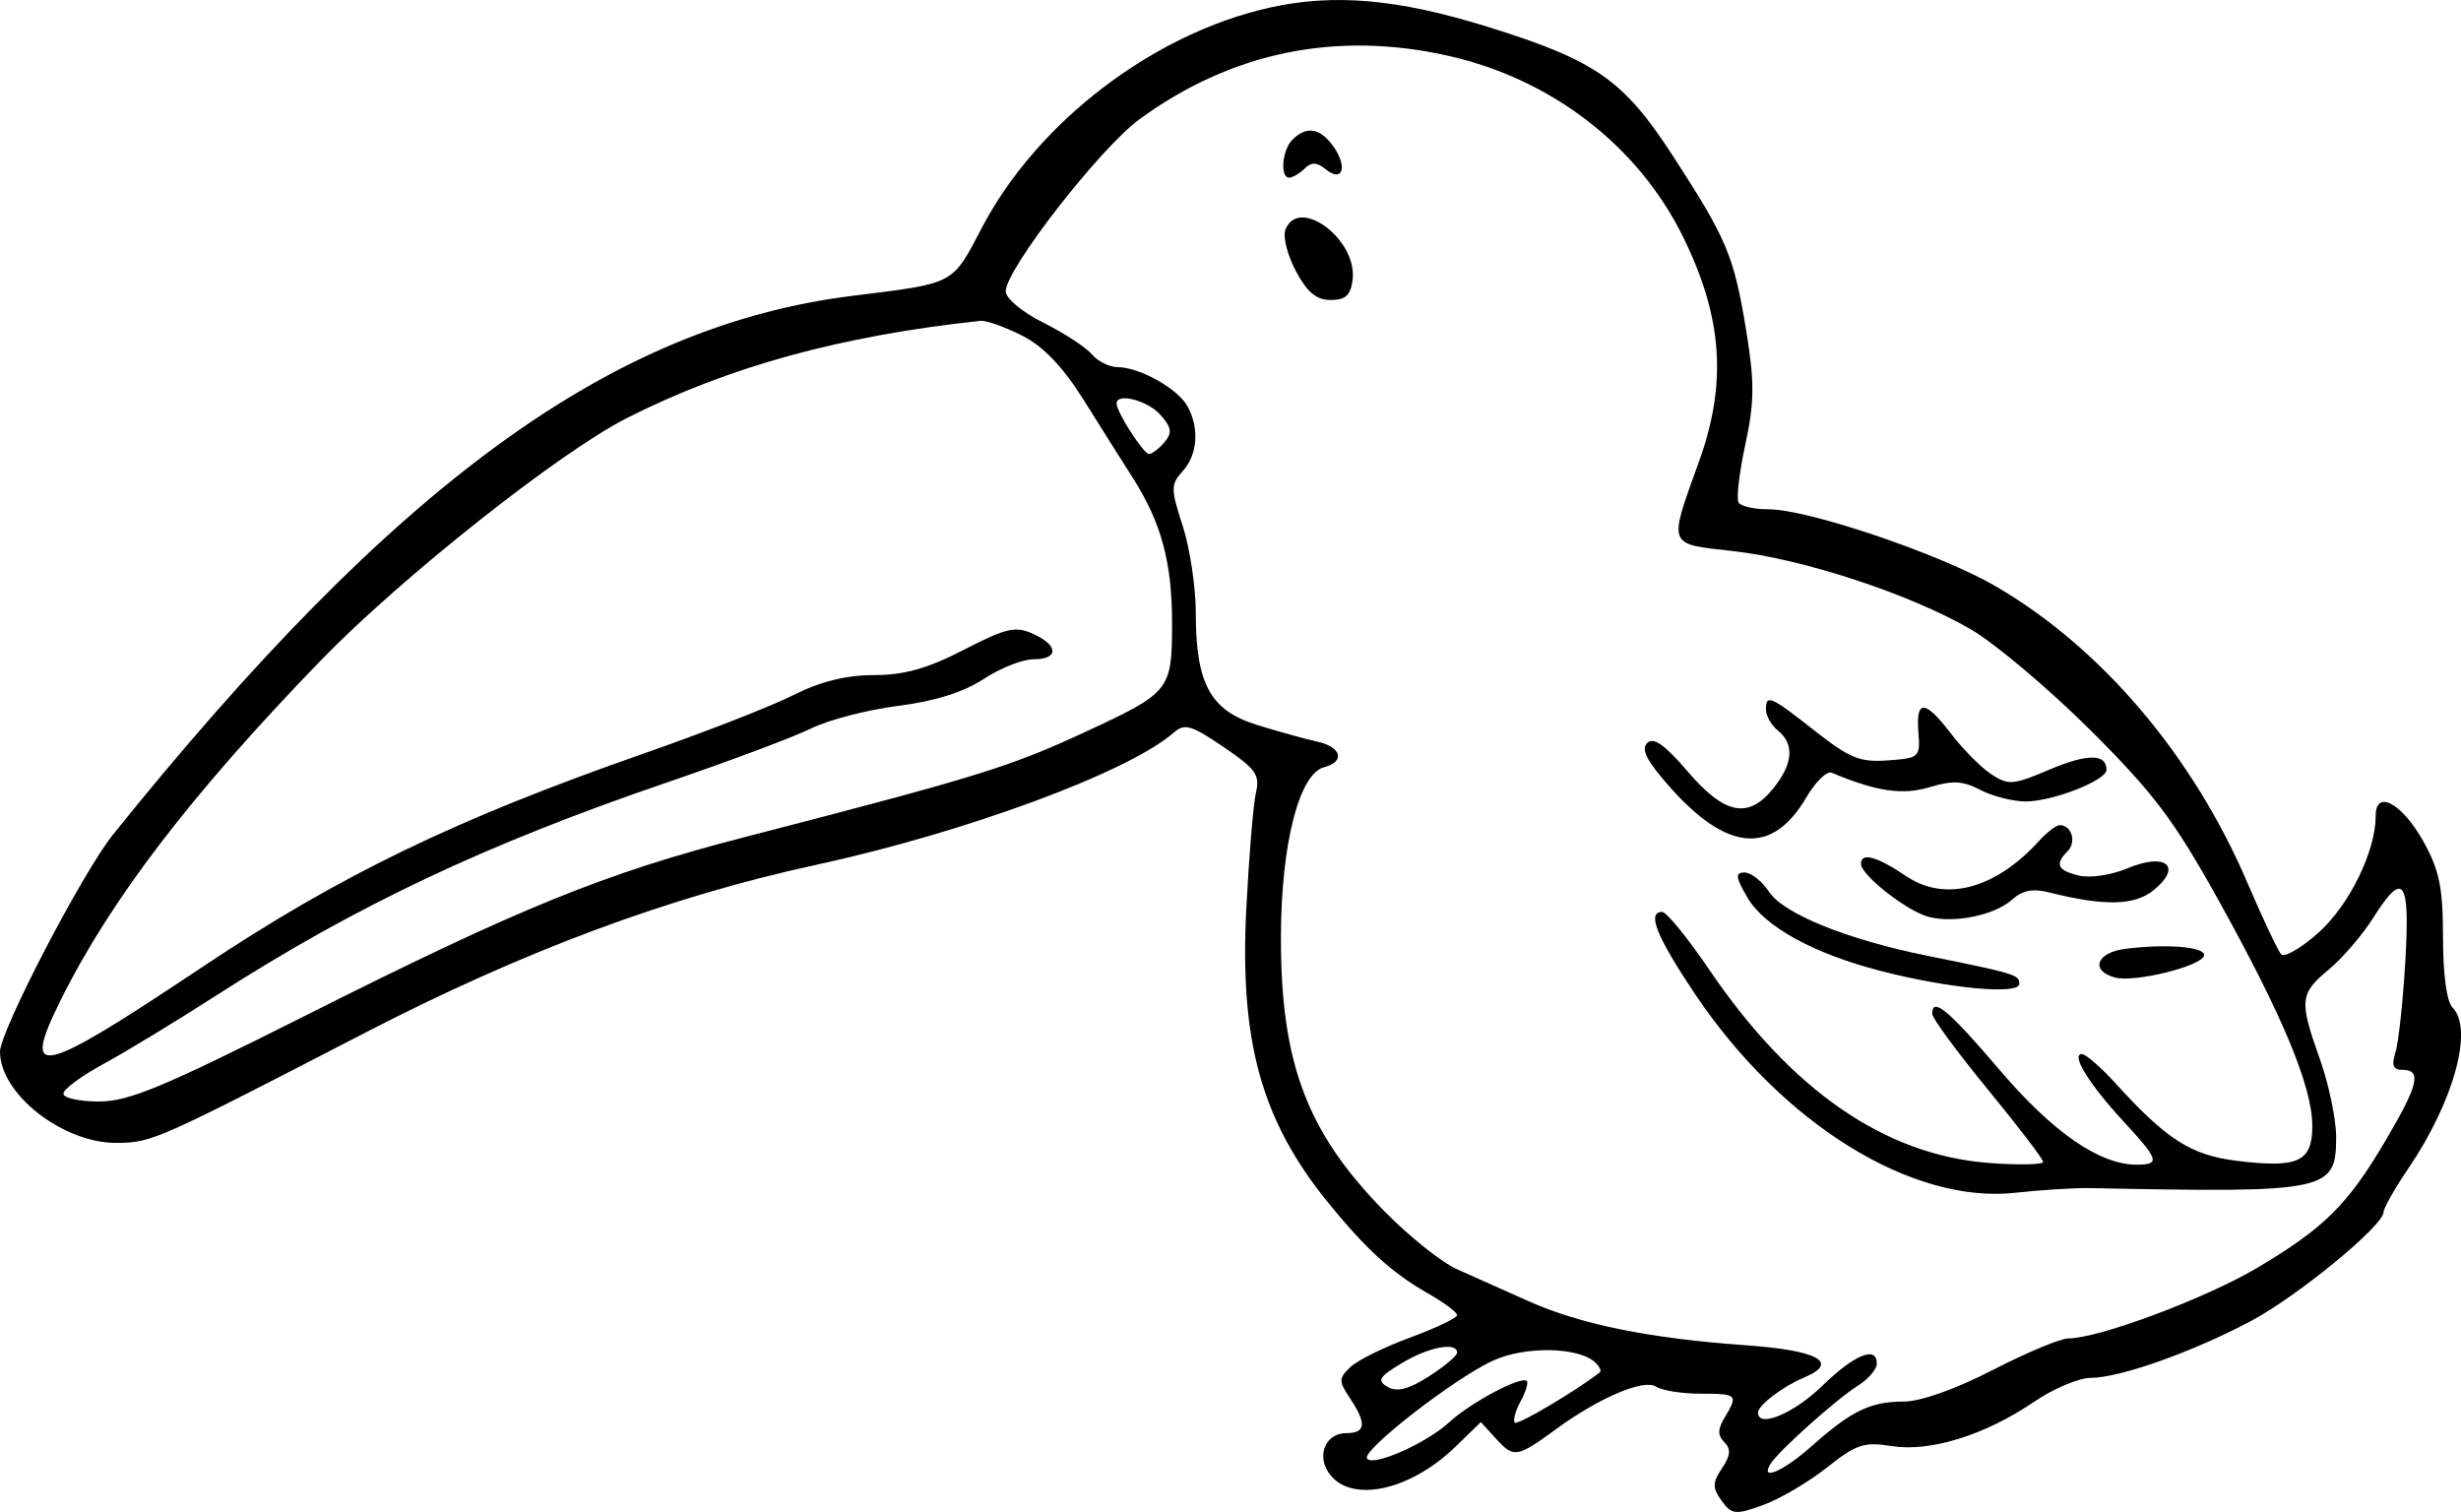 <svg xmlns="http://www.w3.org/2000/svg" xmlns:xlink="http://www.w3.org/1999/xlink" version="1.1" id="Layer_1" x="0px" y="0px" enable-background="new 0 0 841.89 595.28" xml:space="preserve" viewBox="394.83 210.3 191.04 117.37">
	<g>
		<path fill="none" d="M502.562,317.973c0.718,0.408,1.66,0.162,3.197-0.832c1.231-0.791,2.183-1.596,2.183-1.837    c0-0.861-2.211-0.442-4.305,0.821C501.856,317.201,501.697,317.473,502.562,317.973z"/>
		<path fill="none" d="M484.029,245.543c0.228,0,0.787-0.429,1.199-0.918c0.613-0.734,0.547-1.166-0.343-2.144    c-0.994-1.107-3.378-1.709-3.378-0.862C481.508,242.295,483.595,245.543,484.029,245.543z"/>
		<path fill="none" d="M510.709,315.934c-3.015,1.391-10.162,6.943-9.766,7.585c0.422,0.676,4.601-1.161,6.381-2.809    c1.66-1.529,5.602-3.624,6.023-3.201c0.136,0.137-0.088,0.859-0.488,1.594c-0.405,0.736-0.599,1.48-0.432,1.639    c0.228,0.21,4.793-2.496,6.577-3.898c0.149-0.114,0.026-0.41-0.309-0.742C517.454,314.859,513.227,314.767,510.709,315.934z"/>
		<path fill="none" d="M478.988,241.406c-1.647-2.635-3.154-4.212-4.827-5.058c-1.354-0.682-2.78-1.189-3.225-1.141    c-10.822,1.157-19.534,3.549-27.421,7.536c-5.238,2.648-17.586,12.425-23.816,18.86c-10.029,10.361-16.287,18.536-20.17,26.36    c-3.082,6.208-1.687,5.881,10.977-2.575c10.723-7.155,19.672-11.484,34.302-16.595c4.671-1.629,9.877-3.663,11.587-4.521    c2.11-1.063,4.119-1.564,6.27-1.564c2.352,0,4.151-0.507,6.98-1.962c3.316-1.709,4.017-1.866,5.407-1.228    c1.968,0.896,1.968,1.962,0,1.962c-0.85,0-2.582,0.689-3.871,1.535c-1.572,1.029-3.75,1.712-6.639,2.083    c-2.398,0.306-5.379,1.082-6.732,1.746c-1.336,0.66-6.302,2.519-11.034,4.139c-14.263,4.871-24.264,9.596-35.224,16.637    c-3.074,1.974-6.992,4.355-8.697,5.281c-1.722,0.934-3.105,1.959-3.105,2.297c0,0.339,1.231,0.611,2.767,0.611    c2.299,0,4.979-1.114,15.856-6.584c16.846-8.476,23.331-11.114,34.243-13.935c18.134-4.687,20.577-5.441,26.433-8.158    c6.641-3.081,6.765-3.232,6.765-8.471c0-4.719-0.839-7.803-3.057-11.279C482.012,246.215,480.29,243.491,478.988,241.406z"/>
		<path fill="none" d="M581.34,293.354c-0.744,0-0.878-0.334-0.552-1.376c0.234-0.758,0.578-3.955,0.762-7.081    c0.368-6.373-0.149-7.057-2.513-3.312c-0.813,1.29-2.391,3.122-3.417,3.97c-2.276,1.892-2.327,2.407-0.69,7.005    c0.678,1.899,1.248,4.641,1.248,6.007c0,4.211-0.616,4.34-19.06,3.968c-1.182-0.026-3.812,0.138-5.839,0.361    c-8.037,0.89-18.126-5.373-24.866-15.423c-2.999-4.476-3.762-6.377-2.552-6.377c0.337,0,1.989,2.024,3.65,4.478    c6.368,9.378,13.642,14.402,21.738,15.01c2.274,0.171,4.182,0.133,4.182-0.085c0-0.219-1.939-2.76-4.305-5.64    s-4.303-5.517-4.303-5.854c0-1.351,1.257-0.307,5.226,4.35c4.129,4.846,7.762,7.358,10.635,7.358c1.863,0,1.748-0.368-1.025-3.37    c-2.661-2.882-4.099-5.212-3.216-5.212c0.299,0,1.5,1.043,2.612,2.27c3.946,4.351,5.845,5.566,9.374,6.009    c4.796,0.596,5.899,0.09,5.899-2.7c0-3.031-2.277-8.519-7.286-17.532c-3.438-6.19-5.008-8.276-9.925-13.18    c-3.197-3.188-7.396-6.729-9.281-7.83c-4.692-2.735-13.032-5.48-18.503-6.089c-5.106-0.568-5.006-0.303-2.622-6.922    c2.203-6.122,1.846-11.217-1.231-17.47c-3.466-7.041-10.162-12.221-18.156-14.037c-8.729-1.986-16.887-0.32-24.032,4.907    c-3.076,2.247-10.391,11.656-10.391,13.359c0,0.553,1.291,1.626,2.952,2.45c1.596,0.8,3.315,1.924,3.748,2.455    c0.422,0.515,1.354,0.981,1.967,0.981c1.724,0,4.718,1.681,5.459,3.064c0.926,1.719,0.762,3.75-0.398,5.026    c-0.924,1.019-0.923,1.349,0.011,4.231c0.554,1.694,1.016,4.783,1.016,6.742c0,5.517,1.121,7.583,4.732,8.706    c1.6,0.497,3.741,1.092,4.671,1.296c1.907,0.419,2.222,1.554,0.556,1.994c-1.941,0.514-3.331,5.966-3.35,13.137    c-0.024,9.808,2.004,15.191,8.033,21.332c1.926,1.962,4.455,3.981,5.644,4.505c1.175,0.518,3.689,1.642,5.532,2.471    c4.011,1.799,9.405,2.897,16.842,3.423c5.656,0.398,7.36,1.336,4.551,2.513c-1.66,0.696-3.565,2.151-3.565,2.721    c0,1.226,2.768,0.072,4.98-2.072c2.52-2.449,4.24-3.149,4.24-1.729c0,0.433-0.677,1.219-1.476,1.716    c-1.659,1.034-6.15,5.059-6.779,6.068c-0.849,1.377,1.002,0.569,3.215-1.396c3.073-2.732,4.545-3.446,7.13-3.446    c1.306,0,4.028-0.965,6.916-2.454c2.645-1.357,5.255-2.449,5.871-2.449c2.342,0,10.636-3.099,14.629-5.464    c5.225-3.099,7.053-4.91,10.003-9.922C582.56,294.523,582.837,293.354,581.34,293.354z M495.155,221.146    c1.104-1.103,2.173-0.918,3.203,0.553c1.11,1.592,0.679,2.807-0.623,1.739c-0.677-0.556-1.109-0.568-1.627-0.053    c-0.37,0.366-0.945,0.705-1.201,0.705C494.176,224.09,494.355,221.944,495.155,221.146z M499.831,231.997    c-0.146,1.225-0.539,1.59-1.694,1.59c-1.115,0-1.819-0.581-2.707-2.234c-0.656-1.226-1.026-2.682-0.816-3.219    C495.631,225.49,500.198,228.87,499.831,231.997z M540.828,285.675c-5.224-1.347-9.005-3.427-10.338-5.679    c-0.938-1.594-0.983-1.964-0.234-1.964c0.498,0,1.36,0.676,1.878,1.471c1.124,1.73,6.054,3.729,12.322,4.996    c6.823,1.38,7.128,1.474,7.128,2.178C551.584,287.549,546.116,287.039,540.828,285.675z M565.925,284.47    c-0.137,0.817-5.363,2.12-6.901,1.717c-1.947-0.511-1.472-1.929,0.738-2.222C562.959,283.542,566.041,283.798,565.925,284.47z     M562.037,279.38c-1.497,1.231-3.811,1.284-8.176,0.189c-1.231-0.309-2.037-0.151-2.826,0.557    c-1.354,1.217-4.431,1.86-6.456,1.359c-1.661-0.408-5.288-3.242-5.288-4.13c0-0.913,1.23-0.579,3.507,0.958    c3.02,2.038,6.916,1.008,10.316-2.731c0.611-0.676,1.337-1.228,1.607-1.228c0.924,0,1.32,1.317,0.613,2.022    c-1.012,1.013-0.798,1.487,0.863,1.891c0.871,0.216,2.521-0.032,3.812-0.571C562.959,276.465,564.265,277.552,562.037,279.38z     M522.696,267.979c0.487-0.487,1.356,0.123,3.141,2.206c2.886,3.374,4.729,3.726,6.671,1.287c1.516-1.899,1.63-3.42,0.33-4.465    c-0.493-0.397-0.922-1.146-0.922-1.604c0-1.237,0.307-1.107,3.812,1.646c2.704,2.125,3.48,2.436,5.655,2.278    c2.457-0.179,2.516-0.233,2.364-2.208c-0.2-2.563,0.52-2.511,2.576,0.186c0.888,1.164,2.298,2.579,3.081,3.096    c1.33,0.874,1.69,0.843,4.517-0.358c2.951-1.253,4.429-1.245,4.429,0.019c0,0.819-4.183,2.453-6.271,2.453    c-0.984,0-2.556-0.397-3.505-0.887c-1.387-0.719-2.15-0.76-3.935-0.228c-2.135,0.644-4.118,0.353-7.624-1.116    c-0.373-0.156-1.249,0.698-1.97,1.925c-2.641,4.488-6.109,4.228-10.576-0.798C522.672,269.39,522.198,268.474,522.696,267.979z"/>
		<path d="M585.212,288.515c-0.452-0.449-0.739-2.574-0.739-5.457c0-3.86-0.281-5.221-1.545-7.477    c-1.652-2.945-3.679-4.023-3.679-1.964c0,2.758-2.026,6.913-4.426,9.07c-1.352,1.216-2.669,1.975-2.92,1.688    c-0.251-0.285-1.433-2.79-2.613-5.545c-4.223-9.871-11.332-18.243-19.547-23.022c-4.306-2.504-14.554-5.975-17.646-5.975    c-1.104,0-2.114-0.226-2.305-0.522c-0.186-0.285,0.047-2.298,0.522-4.504c0.71-3.275,0.724-4.843,0.071-8.827    c-0.955-5.832-1.493-7.111-5.712-13.607c-3.831-5.896-5.979-7.385-14.396-10.003c-6.949-2.158-11.913-2.589-16.906-1.474    c-9.037,2.022-18.013,8.885-22.303,17.051c-2.358,4.494-2.042,4.322-10.029,5.314c-18.703,2.313-35.504,14.55-57.437,41.829    c-2.364,2.941-8.771,15.252-8.771,16.854c0,3.299,4.917,7.125,9.099,7.079c2.702-0.026,3.133-0.22,19.176-8.517    c12.297-6.358,23.659-10.595,35.041-13.06c11.62-2.52,24.269-7.192,27.787-10.264c0.857-0.75,1.349-0.609,3.872,1.104    c2.519,1.71,2.843,2.163,2.519,3.554c-0.203,0.876-0.538,4.904-0.746,8.95c-0.534,10.358,1.172,16.497,6.347,22.867    c2.943,3.615,4.96,5.454,7.681,7.006c1.29,0.734,2.334,1.507,2.334,1.727c0,0.224-1.629,0.999-3.658,1.748    c-2.026,0.749-4.093,1.772-4.641,2.298c-0.899,0.874-0.904,1.072-0.008,2.425c1.303,1.958,1.221,2.693-0.3,2.693    c-1.536,0-2.293,1.612-1.408,3.005c1.583,2.488,6.265,1.563,9.893-1.954l1.965-1.909l1.236,1.352    c1.326,1.442,1.593,1.397,4.606-0.805c3.318-2.43,6.795-3.913,7.743-3.304c0.469,0.304,2.029,0.553,3.441,0.553    c2.891,0,2.969,0.073,1.907,1.836c-0.556,0.921-0.559,1.402-0.03,1.934c0.528,0.521,0.479,1.04-0.185,2.021    c-0.747,1.104-0.752,1.512-0.031,2.515c0.783,1.088,1.075,1.117,3.229,0.337c1.295-0.471,3.535-1.788,4.946-2.911    c2.276-1.808,2.874-2.009,5.041-1.663c2.979,0.472,7.255-0.858,11.063-3.453c1.479-1.005,3.462-1.844,4.366-1.844    c2.259,0,7.87-1.986,12.418-4.396c3.627-1.922,10.329-7.421,10.329-8.478c0-0.298,0.87-1.839,1.911-3.37    C585.313,295.808,586.865,290.162,585.212,288.515z M479.049,267.131c-5.855,2.716-8.299,3.471-26.433,8.158    c-10.912,2.821-17.397,5.459-34.243,13.935c-10.878,5.47-13.558,6.584-15.856,6.584c-1.536,0-2.767-0.271-2.767-0.611    c0-0.338,1.383-1.363,3.105-2.297c1.706-0.925,5.623-3.307,8.697-5.281c10.96-7.041,20.961-11.766,35.224-16.637    c4.732-1.62,9.698-3.479,11.034-4.139c1.354-0.664,4.334-1.44,6.732-1.746c2.889-0.371,5.066-1.054,6.639-2.083    c1.289-0.846,3.021-1.535,3.871-1.535c1.968,0,1.968-1.066,0-1.962c-1.391-0.639-2.091-0.481-5.407,1.228    c-2.829,1.456-4.629,1.962-6.98,1.962c-2.15,0-4.159,0.5-6.27,1.564c-1.71,0.859-6.916,2.892-11.587,4.521    c-14.63,5.111-23.579,9.439-34.302,16.595c-12.664,8.457-14.059,8.783-10.977,2.575c3.883-7.824,10.141-15.999,20.17-26.36    c6.23-6.436,18.578-16.212,23.816-18.86c7.887-3.987,16.599-6.378,27.421-7.536c0.444-0.048,1.87,0.459,3.225,1.141    c1.673,0.846,3.18,2.423,4.827,5.058c1.302,2.084,3.023,4.809,3.769,5.975c2.218,3.477,3.057,6.56,3.057,11.279    C485.813,263.899,485.689,264.051,479.049,267.131z M481.508,241.619c0-0.847,2.384-0.245,3.378,0.862    c0.89,0.979,0.956,1.41,0.343,2.144c-0.412,0.489-0.972,0.918-1.199,0.918C483.595,245.543,481.508,242.295,481.508,241.619z     M503.637,316.125c2.094-1.264,4.305-1.683,4.305-0.821c0,0.241-0.951,1.046-2.183,1.837c-1.537,0.994-2.479,1.24-3.197,0.832    C501.697,317.473,501.856,317.201,503.637,316.125z M519.005,316.843c-1.784,1.402-6.35,4.108-6.577,3.898    c-0.167-0.158,0.026-0.902,0.432-1.639c0.4-0.734,0.624-1.457,0.488-1.594c-0.422-0.423-4.363,1.672-6.023,3.201    c-1.78,1.647-5.959,3.484-6.381,2.809c-0.396-0.642,6.751-6.194,9.766-7.585c2.518-1.167,6.745-1.074,7.987,0.167    C519.031,316.433,519.154,316.729,519.005,316.843z M580.03,298.813c-2.95,5.012-4.778,6.823-10.003,9.922    c-3.993,2.365-12.287,5.464-14.629,5.464c-0.616,0-3.227,1.092-5.871,2.449c-2.888,1.489-5.61,2.454-6.916,2.454    c-2.585,0-4.057,0.714-7.13,3.446c-2.213,1.966-4.063,2.773-3.215,1.396c0.629-1.01,5.12-5.034,6.779-6.068    c0.799-0.497,1.476-1.283,1.476-1.716c0-1.421-1.721-0.721-4.24,1.729c-2.213,2.145-4.98,3.298-4.98,2.072    c0-0.569,1.905-2.024,3.565-2.721c2.81-1.177,1.105-2.114-4.551-2.513c-7.437-0.525-12.831-1.624-16.842-3.423    c-1.843-0.829-4.357-1.953-5.532-2.471c-1.188-0.523-3.718-2.543-5.644-4.505c-6.029-6.141-8.058-11.524-8.033-21.332    c0.019-7.171,1.408-12.624,3.35-13.137c1.666-0.44,1.352-1.575-0.556-1.994c-0.93-0.204-3.071-0.799-4.671-1.296    c-3.611-1.124-4.732-3.189-4.732-8.706c0-1.959-0.462-5.048-1.016-6.742c-0.934-2.882-0.935-3.213-0.011-4.231    c1.16-1.276,1.324-3.307,0.398-5.026c-0.741-1.383-3.735-3.064-5.459-3.064c-0.612,0-1.545-0.466-1.967-0.981    c-0.433-0.531-2.152-1.654-3.748-2.455c-1.661-0.824-2.952-1.897-2.952-2.45c0-1.703,7.314-11.112,10.391-13.359    c7.146-5.227,15.304-6.893,24.032-4.907c7.994,1.816,14.69,6.997,18.156,14.037c3.077,6.253,3.435,11.349,1.231,17.47    c-2.384,6.619-2.484,6.354,2.622,6.922c5.471,0.608,13.811,3.354,18.503,6.089c1.885,1.1,6.084,4.642,9.281,7.83    c4.917,4.903,6.487,6.99,9.925,13.18c5.009,9.014,7.286,14.501,7.286,17.532c0,2.79-1.104,3.295-5.899,2.7    c-3.529-0.443-5.428-1.658-9.374-6.009c-1.112-1.226-2.313-2.27-2.612-2.27c-0.883,0,0.555,2.33,3.216,5.212    c2.773,3.002,2.889,3.37,1.025,3.37c-2.873,0-6.506-2.512-10.635-7.358c-3.969-4.656-5.226-5.701-5.226-4.35    c0,0.337,1.938,2.974,4.303,5.854s4.305,5.421,4.305,5.64c0,0.218-1.907,0.256-4.182,0.085c-8.097-0.607-15.37-5.632-21.738-15.01    c-1.661-2.453-3.313-4.478-3.65-4.478c-1.21,0-0.447,1.901,2.552,6.377c6.74,10.051,16.829,16.313,24.866,15.423    c2.027-0.224,4.657-0.388,5.839-0.361c18.443,0.372,19.06,0.243,19.06-3.968c0-1.366-0.57-4.108-1.248-6.007    c-1.637-4.598-1.586-5.113,0.69-7.005c1.026-0.848,2.604-2.681,3.417-3.97c2.363-3.746,2.881-3.062,2.513,3.312    c-0.184,3.126-0.527,6.323-0.762,7.081c-0.326,1.042-0.192,1.376,0.552,1.376C582.837,293.354,582.56,294.523,580.03,298.813z"/>
		<path d="M494.907,224.09c0.256,0,0.831-0.339,1.201-0.705c0.518-0.515,0.95-0.502,1.627,0.053    c1.302,1.067,1.733-0.147,0.623-1.739c-1.03-1.471-2.099-1.656-3.203-0.553C494.355,221.944,494.176,224.09,494.907,224.09z"/>
		<path d="M494.613,228.134c-0.21,0.538,0.16,1.993,0.816,3.219c0.888,1.654,1.592,2.234,2.707,2.234    c1.155,0,1.548-0.366,1.694-1.59C500.198,228.87,495.631,225.49,494.613,228.134z"/>
		<path d="M535.046,272.21c0.721-1.227,1.597-2.081,1.97-1.925c3.506,1.469,5.489,1.76,7.624,1.116    c1.784-0.533,2.548-0.492,3.935,0.228c0.949,0.489,2.521,0.887,3.505,0.887c2.088,0,6.271-1.634,6.271-2.453    c0-1.264-1.478-1.272-4.429-0.019c-2.826,1.201-3.187,1.231-4.517,0.358c-0.783-0.517-2.193-1.932-3.081-3.096    c-2.057-2.697-2.776-2.75-2.576-0.186c0.151,1.975,0.093,2.029-2.364,2.208c-2.175,0.157-2.951-0.153-5.655-2.278    c-3.505-2.753-3.812-2.883-3.812-1.646c0,0.458,0.429,1.207,0.922,1.604c1.3,1.045,1.186,2.566-0.33,4.465    c-1.941,2.438-3.785,2.086-6.671-1.287c-1.784-2.083-2.653-2.693-3.141-2.206c-0.498,0.495-0.024,1.41,1.773,3.433    C528.937,276.438,532.405,276.699,535.046,272.21z"/>
		<path d="M556.198,278.267c-1.661-0.404-1.875-0.877-0.863-1.891c0.707-0.705,0.311-2.022-0.613-2.022    c-0.271,0-0.996,0.551-1.607,1.228c-3.4,3.739-7.297,4.769-10.316,2.731c-2.276-1.536-3.507-1.871-3.507-0.958    c0,0.888,3.627,3.722,5.288,4.13c2.025,0.501,5.102-0.142,6.456-1.359c0.789-0.708,1.595-0.866,2.826-0.557    c4.365,1.095,6.679,1.042,8.176-0.189c2.228-1.829,0.922-2.916-2.027-1.684C558.719,278.235,557.069,278.483,556.198,278.267z"/>
		<path d="M544.456,284.499c-6.269-1.267-11.198-3.266-12.322-4.996c-0.518-0.795-1.38-1.471-1.878-1.471    c-0.749,0-0.704,0.37,0.234,1.964c1.333,2.252,5.114,4.332,10.338,5.679c5.288,1.363,10.756,1.874,10.756,1.001    C551.584,285.972,551.279,285.878,544.456,284.499z"/>
		<path d="M559.762,283.965c-2.21,0.293-2.686,1.711-0.738,2.222c1.538,0.402,6.765-0.9,6.901-1.717    C566.041,283.798,562.959,283.542,559.762,283.965z"/>
	</g>
</svg>
